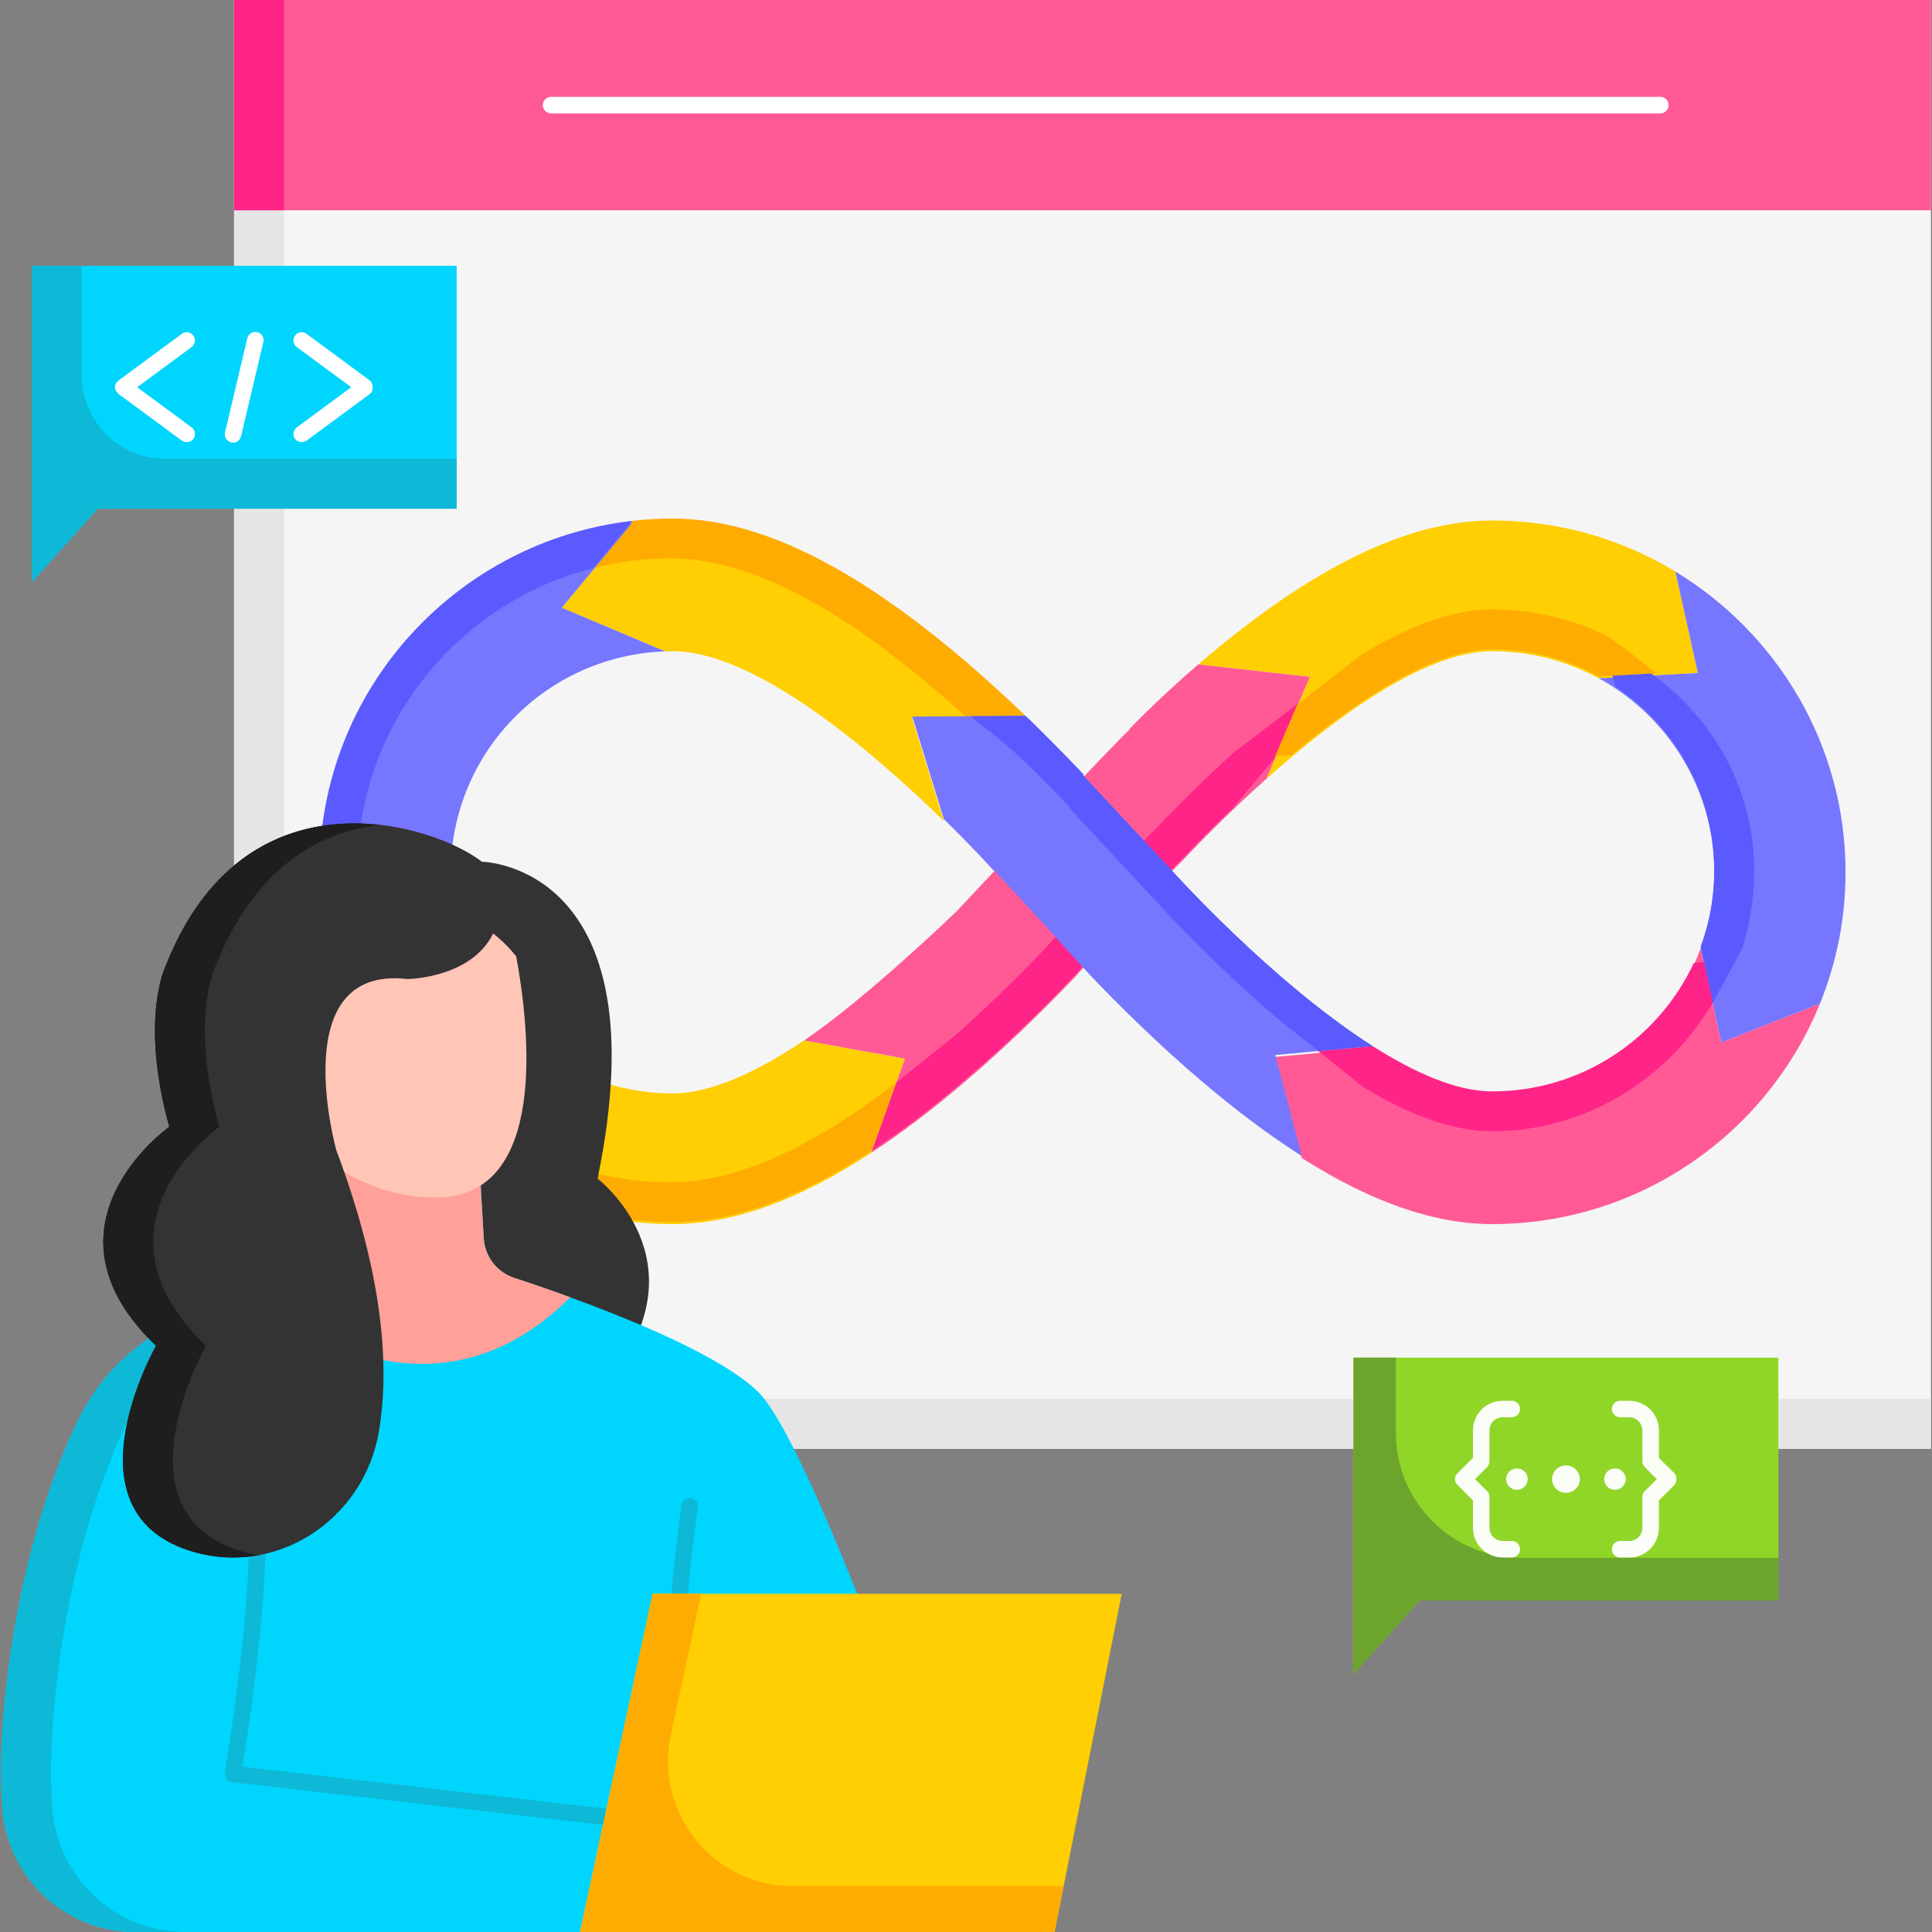 <svg width="32" height="32" viewBox="0 0 32 32" fill="none" xmlns="http://www.w3.org/2000/svg">
<rect x="0" y="0" width="32" height="32" fill="#808080" stroke="none"/>
<g clipPath="url(#clip0_764_8798)">
<path d="M3.877 0H31.983V23.996H3.877V0Z" fill="#F5F5F5"/>
<path d="M4.706 16.272V0H3.877V23.996H31.983V23.168H11.602C7.793 23.168 4.706 20.081 4.706 16.272Z" fill="#E5E5E5"/>
<path d="M3.877 0H31.983V3.483H3.877V0Z" fill="#FF5A96"/>
<path d="M27.5 1.878H9.128C9.052 1.878 8.991 1.817 8.991 1.741C8.991 1.666 9.052 1.604 9.128 1.604H27.5C27.576 1.604 27.637 1.666 27.637 1.741C27.637 1.817 27.576 1.878 27.5 1.878Z" fill="white"/>
<path d="M3.877 0H4.706V3.483H3.877V0Z" fill="#FF2488"/>
<path d="M19.581 14.258C19.835 13.988 20.346 13.461 20.977 12.898L21.698 11.209L19.849 11.003C19.169 11.585 18.546 12.231 18.729 12.065C18.454 12.313 16.101 14.821 15.837 15.101C15.837 15.101 14.337 16.548 13.316 17.234L14.987 17.535L14.428 19.096C14.923 18.773 15.438 18.382 15.976 17.923C16.776 17.241 17.446 16.562 17.802 16.186L18.93 14.928C19.067 14.781 19.292 14.545 19.581 14.258Z" fill="#FF5A96"/>
<path d="M21.494 11.655L20.425 12.473C19.83 13.012 19.35 13.507 19.105 13.767C18.812 14.058 18.584 14.297 18.445 14.448L17.314 15.707C17.026 16.011 16.478 16.57 15.813 17.157L14.83 17.941L14.429 19.064C14.923 18.74 15.438 18.35 15.976 17.891C16.776 17.209 17.446 16.529 17.802 16.153L18.931 14.896C19.067 14.749 19.292 14.512 19.581 14.226C19.755 14.04 20.05 13.734 20.422 13.379L21.104 12.569L21.494 11.655Z" fill="#FF2488"/>
<path d="M11.018 10.789C11.06 10.788 11.102 10.786 11.145 10.786C12.542 10.786 14.528 12.517 15.633 13.599L15.111 11.902L16.986 11.89C16.689 11.604 16.347 11.289 15.976 10.973C14.121 9.39 12.54 8.621 11.145 8.621C10.918 8.621 10.694 8.634 10.474 8.659L9.305 10.066L11.018 10.789Z" fill="#FFCE03"/>
<path d="M11.11 9.248C12.341 9.248 13.78 9.966 15.511 11.441C15.677 11.583 15.837 11.725 15.99 11.864L16.986 11.857C16.689 11.572 16.347 11.257 15.976 10.94C14.121 9.358 12.54 8.589 11.145 8.589C10.918 8.589 10.695 8.602 10.475 8.627L9.825 9.409C10.236 9.304 10.667 9.248 11.11 9.248Z" fill="#FEAC01"/>
<path d="M7.499 14.925C7.479 14.768 7.467 14.609 7.467 14.448C7.467 12.468 9.046 10.856 11.018 10.789L9.305 10.066L10.474 8.659C7.562 8.992 5.292 11.46 5.292 14.448C5.292 14.848 5.333 15.24 5.411 15.618L6.97 16.65L7.499 14.925Z" fill="#7676FF"/>
<path d="M5.92 14.415C5.92 12.008 7.582 9.979 9.825 9.409L10.474 8.627C7.562 8.959 5.292 11.428 5.292 14.415C5.292 14.816 5.333 15.207 5.411 15.586L6.208 16.113C6.021 15.581 5.92 15.01 5.92 14.415Z" fill="#5A5AFF"/>
<path d="M13.316 17.234C12.563 17.739 11.791 18.11 11.145 18.11C9.276 18.11 7.734 16.722 7.499 14.925L6.97 16.651L5.411 15.618C5.956 18.272 8.32 20.275 11.145 20.275C12.136 20.275 13.219 19.887 14.428 19.096L14.987 17.535L13.316 17.234Z" fill="#FFCE03"/>
<path d="M6.208 16.113L5.411 15.586C5.956 18.24 8.32 20.242 11.145 20.242C12.136 20.242 13.219 19.854 14.429 19.063L14.829 17.943C13.398 19.045 12.175 19.583 11.11 19.583C8.845 19.583 6.915 18.131 6.208 16.113Z" fill="#FEAC01"/>
<path d="M20.977 12.898C22.097 11.899 23.595 10.786 24.715 10.786C25.355 10.786 25.956 10.949 26.481 11.235L28.122 11.147L27.75 9.467C26.865 8.93 25.825 8.621 24.715 8.621C23.319 8.621 21.739 9.39 19.884 10.973C19.872 10.983 19.86 10.993 19.849 11.003L21.698 11.209L20.977 12.898Z" fill="#FFCE03"/>
<path d="M24.715 10.754C25.355 10.754 25.957 10.917 26.481 11.203L27.425 11.152C27.007 10.801 26.625 10.535 26.625 10.535C26.034 10.246 25.377 10.094 24.715 10.094C24.101 10.094 23.381 10.343 22.562 10.836L21.489 11.666L21.125 12.518L21.385 12.511C22.443 11.621 23.726 10.754 24.715 10.754Z" fill="#FEAC01"/>
<path d="M27.75 9.467L28.122 11.147L26.481 11.235C27.62 11.857 28.393 13.063 28.393 14.448C28.393 14.891 28.314 15.317 28.168 15.71L28.509 17.269L30.144 16.624C30.417 15.951 30.568 15.217 30.568 14.448C30.568 12.34 29.438 10.491 27.75 9.467Z" fill="#7676FF"/>
<path d="M29.055 14.415C29.055 14.375 29.055 14.335 29.053 14.294C29.02 13.099 28.427 11.989 27.479 11.256L27.351 11.156L26.71 11.191L26.752 11.367C27.741 12.024 28.393 13.144 28.393 14.415C28.393 14.859 28.314 15.284 28.168 15.678L28.37 16.605L28.855 15.717C28.988 15.297 29.055 14.86 29.055 14.415Z" fill="#5A5AFF"/>
<path d="M28.168 15.71L28.509 17.269L30.144 16.624C29.276 18.762 27.17 20.275 24.715 20.275C23.76 20.275 22.718 19.914 21.561 19.18L21.123 17.506L22.734 17.358C23.426 17.799 24.123 18.11 24.715 18.11C26.3 18.11 27.652 17.11 28.168 15.71Z" fill="#FF5A96"/>
<path d="M24.715 18.737C24.758 18.737 24.801 18.736 24.844 18.735C26.226 18.693 27.492 17.953 28.248 16.8L28.372 16.611L28.223 15.93L28.053 15.953C27.469 17.207 26.194 18.077 24.715 18.077C24.123 18.077 23.426 17.766 22.734 17.326L21.834 17.408L22.573 18.003C23.392 18.496 24.095 18.737 24.715 18.737Z" fill="#FF2488"/>
<path d="M22.734 17.326C21.052 16.254 19.406 14.415 19.406 14.415L17.94 12.843L17.95 12.832C17.827 12.701 17.639 12.505 17.409 12.274L17.409 12.274C17.28 12.144 17.137 12.003 16.986 11.857L15.111 11.869L15.633 13.567C15.632 13.566 15.632 13.566 15.632 13.566C16.121 14.045 16.437 14.396 16.453 14.414L16.457 14.409C17.07 15.052 17.93 16.017 17.93 16.017C18.234 16.344 18.975 17.116 19.884 17.891C20.469 18.39 21.028 18.808 21.561 19.147L21.123 17.474L22.734 17.326Z" fill="#7676FF"/>
<path d="M17.184 12.819L17.188 12.823L17.188 12.823C17.418 13.054 17.607 13.251 17.729 13.382L17.719 13.393L19.185 14.965C19.185 14.965 20.418 16.343 21.841 17.408L22.734 17.326C21.052 16.254 19.406 14.415 19.406 14.415L17.94 12.843L17.95 12.832C17.828 12.701 17.639 12.505 17.409 12.274L17.409 12.274C17.28 12.144 17.137 12.003 16.986 11.857L16.072 11.863L16.368 12.095C16.654 12.32 16.927 12.562 17.184 12.819Z" fill="#5A5AFF"/>
<path d="M8.551 15.843C8.551 15.843 8.413 15.652 8.169 15.461C7.802 16.206 6.749 16.216 6.749 16.216C4.712 15.98 5.57 19.05 5.57 19.05C6.362 21.157 6.451 22.66 6.277 23.703C6.031 25.184 4.549 26.146 3.124 25.679C1.045 24.998 2.584 22.291 2.584 22.291C0.5 20.295 2.804 18.663 2.804 18.663C2.31 16.882 2.741 16.006 2.741 16.006C4.044 12.687 7.147 13.632 7.979 14.273C7.979 14.273 10.973 14.305 9.898 19.522C9.898 19.522 11.666 20.875 10.106 22.828L7.658 23.674L6.393 18.414" fill="#333333"/>
<path d="M8.013 20.509L7.961 19.61L5.464 17.704L5.467 20.356C5.468 20.69 5.245 20.984 4.922 21.068C3.992 21.311 3.169 21.737 2.606 22.078C2.042 22.421 1.59 22.919 1.3 23.512C0.897 24.34 0.369 25.751 0.117 27.818C0.011 28.688 -0.003 29.384 0.037 29.941C0.12 31.1 1.078 32 2.238 32H16.241C16.052 31.477 13.535 23.986 12.544 23.041C11.753 22.287 9.506 21.491 8.518 21.167C8.23 21.072 8.03 20.812 8.013 20.509Z" fill="#00D5FE"/>
<path d="M0.865 29.941C0.825 29.384 0.839 28.688 0.945 27.818C1.197 25.751 1.724 24.34 2.128 23.512C2.417 22.919 2.869 22.421 3.434 22.078C3.996 21.737 4.82 21.311 5.75 21.068C6.072 20.984 6.295 20.69 6.295 20.356L6.292 18.336L5.464 17.704L5.467 20.356C5.468 20.69 5.244 20.984 4.922 21.068C3.992 21.311 3.169 21.737 2.606 22.078C2.042 22.421 1.59 22.919 1.3 23.512C0.897 24.34 0.369 25.751 0.117 27.818C0.011 28.688 -0.003 29.384 0.037 29.941C0.12 31.1 1.078 32 2.238 32H3.066C1.906 32 0.948 31.1 0.865 29.941Z" fill="#0DB9D6"/>
<path d="M9.446 21.487C9.088 21.355 8.764 21.245 8.518 21.165C8.23 21.071 8.03 20.81 8.012 20.507L7.96 19.61L5.464 17.704L5.467 20.356C5.468 20.69 5.243 20.984 4.92 21.069C4.615 21.149 4.321 21.248 4.044 21.358C4.8 21.999 7.219 23.705 9.446 21.487Z" fill="#FFA099"/>
<path d="M12.235 30.486C12.229 30.486 12.224 30.485 12.219 30.485L3.843 29.517C3.723 29.507 3.717 29.395 3.724 29.358C3.729 29.326 4.261 26.184 4.089 24.872C4.08 24.797 4.132 24.728 4.207 24.718C4.282 24.709 4.351 24.761 4.361 24.836C4.518 26.041 4.121 28.62 4.017 29.262L12.25 30.213C12.325 30.222 12.379 30.29 12.37 30.365C12.362 30.434 12.303 30.486 12.235 30.486Z" fill="#0DB9D6"/>
<path d="M11.246 29.105C11.18 29.105 11.121 29.057 11.111 28.99C10.915 27.747 11.198 25.565 11.29 24.926C11.3 24.851 11.37 24.8 11.445 24.81C11.519 24.821 11.571 24.89 11.56 24.965C11.47 25.594 11.191 27.742 11.381 28.947C11.393 29.022 11.342 29.092 11.267 29.104C11.26 29.105 11.253 29.105 11.246 29.105Z" fill="#0DB9D6"/>
<path d="M9.607 32L10.81 26.399H18.579L17.467 32H9.607Z" fill="#FFCE03"/>
<path d="M11.612 26.399H10.81L9.607 32H17.467L17.618 31.241H13.133C11.815 31.241 10.834 30.026 11.11 28.738L11.612 26.399Z" fill="#FEAC01"/>
<path d="M4.641 17.257C4.641 17.257 5.004 16.757 4.951 16.077C4.926 15.749 5.119 15.461 5.419 15.328C7.57 14.377 8.551 15.843 8.551 15.843C8.77 17.034 9.086 19.827 7.227 19.835C6.149 19.839 5.295 19.257 4.834 18.614C4.834 18.614 3.283 18.798 3.373 17.432C3.463 16.066 4.641 17.257 4.641 17.257Z" fill="#FFC5B7"/>
<path d="M8.551 15.843C8.551 15.843 8.413 15.652 8.169 15.461C7.802 16.206 6.749 16.216 6.749 16.216C4.712 15.98 5.57 19.05 5.57 19.05C6.362 21.157 6.451 22.66 6.277 23.703C6.031 25.184 4.549 26.146 3.124 25.679C1.045 24.998 2.584 22.291 2.584 22.291C0.5 20.295 2.804 18.663 2.804 18.663C2.31 16.882 2.741 16.006 2.741 16.006C4.044 12.687 7.147 13.632 7.979 14.273" fill="#333333"/>
<path d="M3.412 22.291C1.327 20.295 3.631 18.663 3.631 18.663C3.138 16.881 3.569 16.006 3.569 16.006C4.204 14.387 5.267 13.783 6.286 13.662C5.062 13.525 3.553 13.939 2.741 16.006C2.741 16.006 2.31 16.881 2.804 18.663C2.804 18.663 0.5 20.295 2.584 22.291C2.584 22.291 1.045 24.998 3.124 25.679C3.513 25.806 3.905 25.827 4.276 25.76C4.168 25.741 4.06 25.714 3.952 25.679C1.872 24.998 3.412 22.291 3.412 22.291Z" fill="#1E1E1E"/>
<path d="M7.564 4.402H0.525V9.644L1.619 8.425H7.564V4.402Z" fill="#00D5FE"/>
<path d="M7.564 7.598H2.732C1.97 7.598 1.353 6.98 1.353 6.218V4.402H0.525V9.644L1.619 8.425H7.564L7.564 7.598Z" fill="#0DB9D6"/>
<path d="M3.011 7.298L1.961 6.524C1.852 6.414 1.926 6.33 1.961 6.304L3.011 5.529C3.072 5.484 3.157 5.497 3.202 5.558C3.247 5.619 3.234 5.704 3.173 5.749L2.272 6.414L3.173 7.078C3.234 7.123 3.247 7.209 3.202 7.27C3.175 7.306 3.103 7.351 3.011 7.298Z" fill="white"/>
<path d="M4.887 7.27C4.842 7.209 4.855 7.123 4.916 7.078L5.817 6.414L4.916 5.749C4.855 5.704 4.842 5.619 4.887 5.558C4.932 5.497 5.017 5.484 5.078 5.529L6.128 6.304C6.163 6.33 6.211 6.447 6.128 6.524L5.078 7.298C4.983 7.35 4.914 7.306 4.887 7.27Z" fill="white"/>
<path d="M3.828 7.327C3.755 7.309 3.709 7.235 3.727 7.162L4.096 5.603C4.114 5.529 4.187 5.484 4.261 5.501C4.334 5.518 4.38 5.592 4.362 5.666L3.993 7.225C3.95 7.359 3.839 7.329 3.828 7.327Z" fill="white"/>
<path d="M29.456 22.487H22.418V27.729L23.511 26.51H29.456V22.487Z" fill="#90D628"/>
<path d="M23.12 23.734L23.12 22.487H22.418V27.729L23.512 26.51H29.456V25.803H25.189C24.046 25.803 23.12 24.877 23.12 23.734Z" fill="#6CA42E"/>
<g opacity="0.96">
<path d="M25.039 25.797H24.888C24.617 25.797 24.397 25.577 24.397 25.306V24.851L24.141 24.596C24.06 24.507 24.116 24.428 24.141 24.402L24.397 24.147V23.692C24.397 23.421 24.617 23.201 24.888 23.201H25.039C25.115 23.201 25.176 23.262 25.176 23.337C25.176 23.413 25.115 23.474 25.039 23.474H24.888C24.768 23.474 24.67 23.572 24.67 23.692V24.204C24.67 24.24 24.656 24.275 24.63 24.3L24.432 24.499L24.63 24.697C24.656 24.723 24.67 24.757 24.67 24.794V25.306C24.67 25.426 24.768 25.523 24.888 25.523H25.039C25.115 25.523 25.176 25.584 25.176 25.66C25.176 25.735 25.115 25.797 25.039 25.797Z" fill="white"/>
<path d="M26.985 25.797H26.835C26.759 25.797 26.698 25.736 26.698 25.66C26.698 25.585 26.759 25.523 26.835 25.523H26.985C27.106 25.523 27.203 25.426 27.203 25.306V24.794C27.203 24.758 27.218 24.723 27.244 24.697L27.442 24.499L27.244 24.301C27.218 24.275 27.203 24.24 27.203 24.204V23.692C27.203 23.572 27.106 23.474 26.985 23.474H26.835C26.759 23.474 26.698 23.413 26.698 23.338C26.698 23.262 26.759 23.201 26.835 23.201H26.985C27.257 23.201 27.477 23.421 27.477 23.692V24.147L27.733 24.402C27.758 24.428 27.795 24.517 27.733 24.596L27.477 24.851V25.306C27.477 25.577 27.257 25.797 26.985 25.797Z" fill="white"/>
<path d="M25.937 24.726C26.064 24.726 26.167 24.624 26.167 24.499C26.167 24.373 26.064 24.272 25.937 24.272C25.81 24.272 25.707 24.373 25.707 24.499C25.707 24.624 25.81 24.726 25.937 24.726Z" fill="white"/>
<path d="M25.125 24.676C25.224 24.676 25.304 24.596 25.304 24.499C25.304 24.401 25.224 24.322 25.125 24.322C25.026 24.322 24.946 24.401 24.946 24.499C24.946 24.596 25.026 24.676 25.125 24.676Z" fill="white"/>
<path d="M26.749 24.676C26.848 24.676 26.928 24.596 26.928 24.499C26.928 24.401 26.848 24.322 26.749 24.322C26.65 24.322 26.57 24.401 26.57 24.499C26.57 24.596 26.65 24.676 26.749 24.676Z" fill="white"/>
</g>
</g>
<defs>
<clipPath id="clip0_764_8798">
<rect width="32" height="32" fill="white"/>
</clipPath>
</defs>
</svg>
